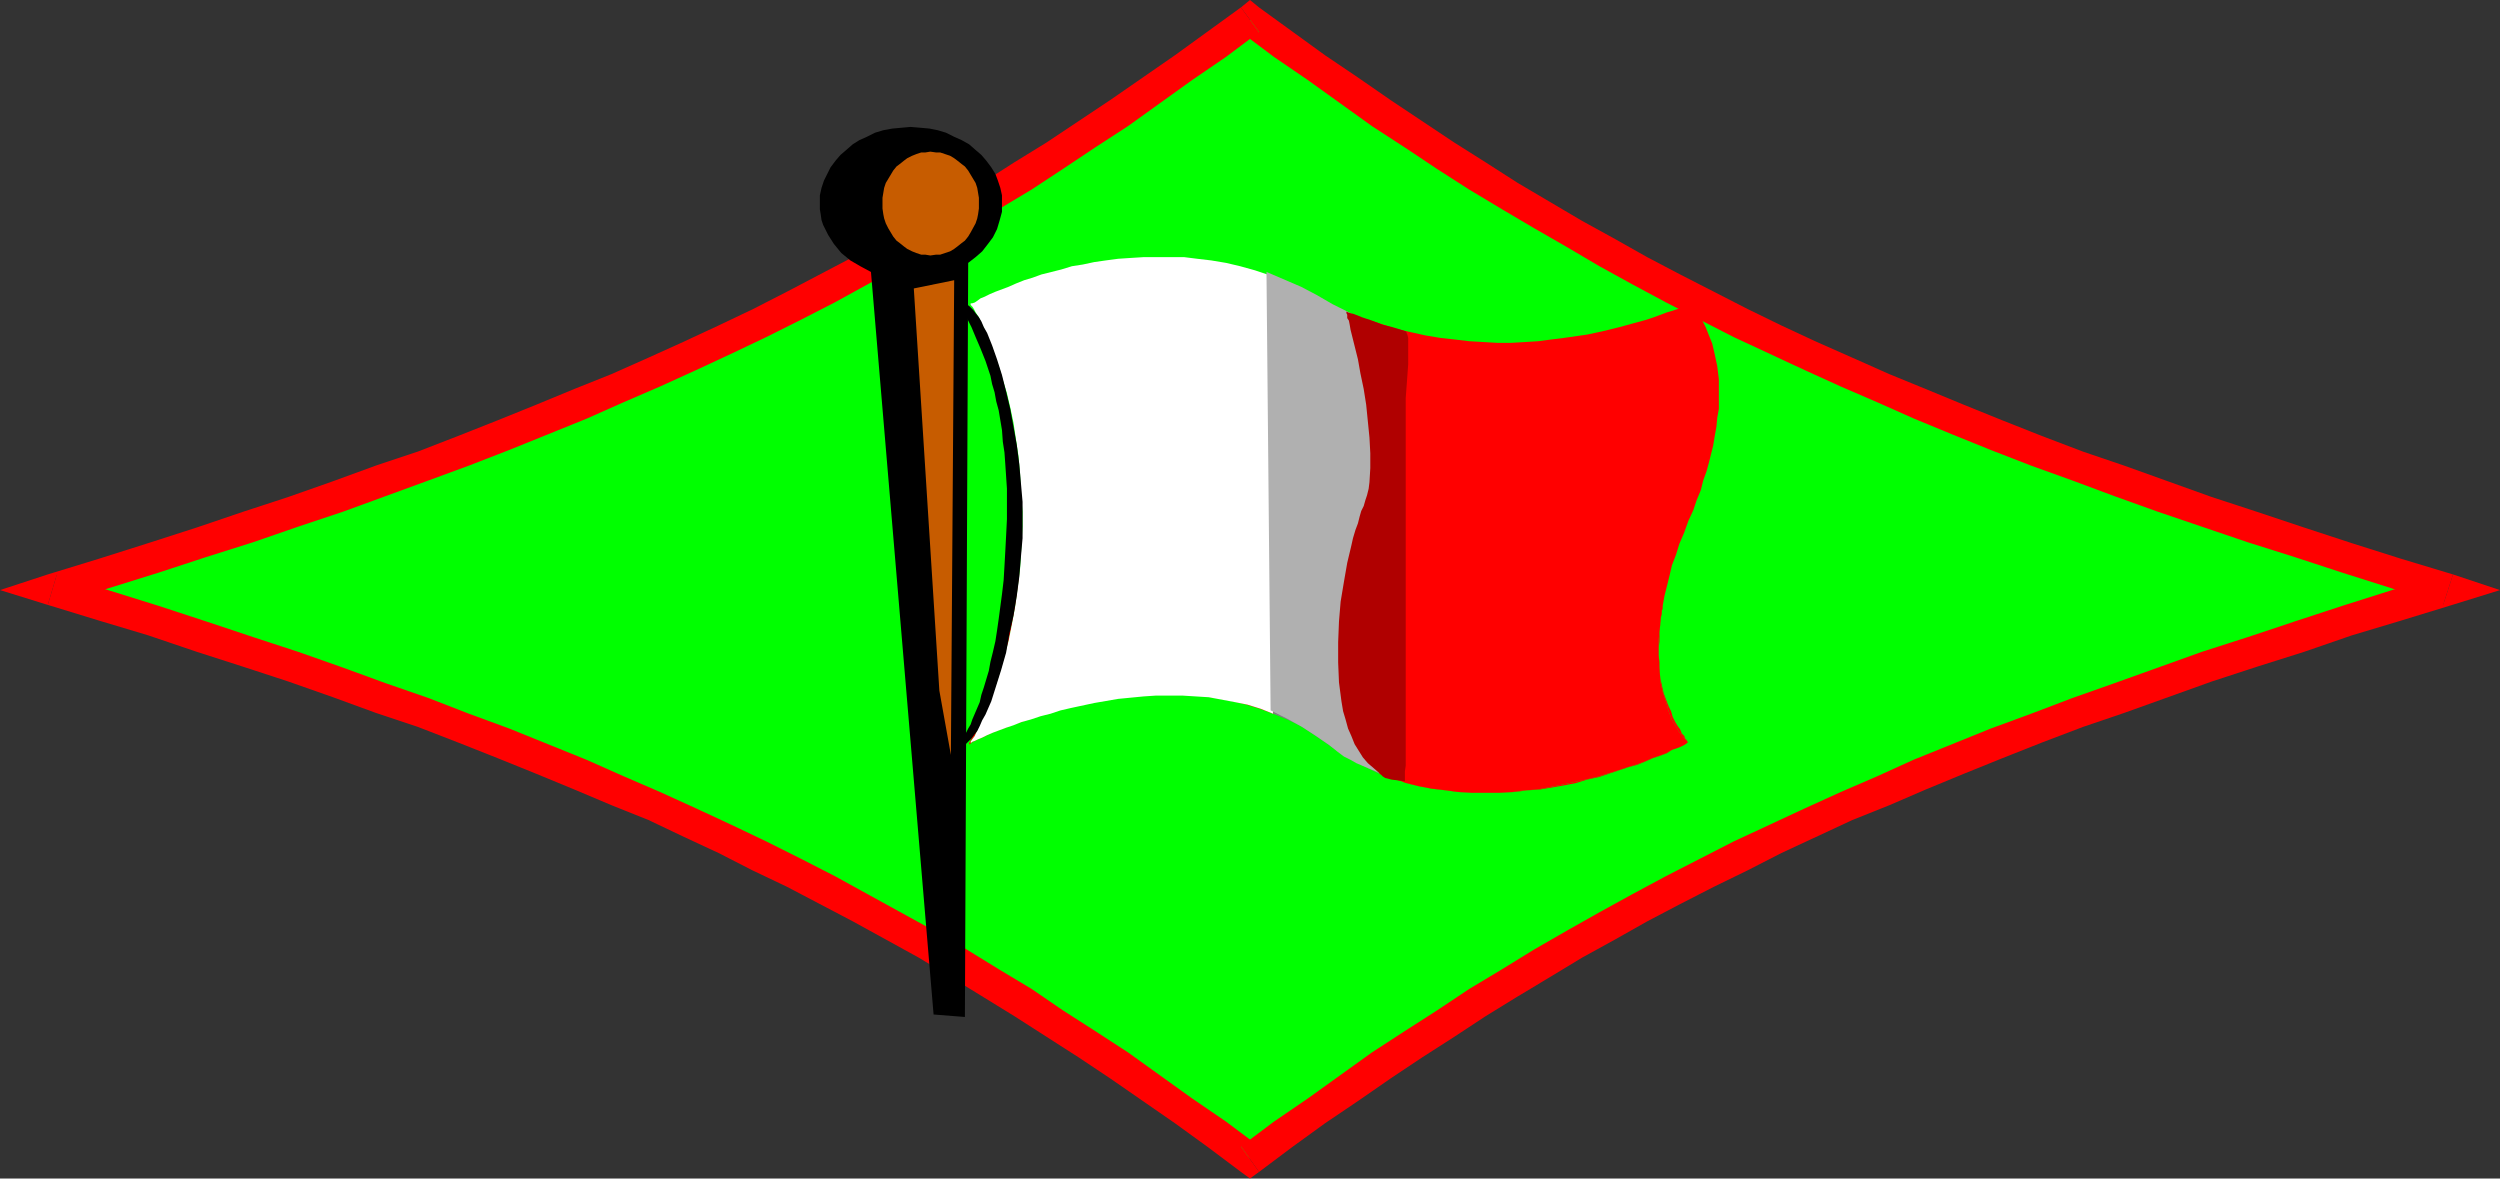 <?xml version="1.0" encoding="UTF-8" standalone="no"?>
<svg
   version="1.0"
   width="129.724mm"
   height="61.153mm"
   id="svg24"
   sodipodi:docname="Malta 3.wmf"
   xmlns:inkscape="http://www.inkscape.org/namespaces/inkscape"
   xmlns:sodipodi="http://sodipodi.sourceforge.net/DTD/sodipodi-0.dtd"
   xmlns="http://www.w3.org/2000/svg"
   xmlns:svg="http://www.w3.org/2000/svg">
  <rect width="100%" height="100%" fill="#333333" stroke="none"/>
  <sodipodi:namedview
     id="namedview24"
     pagecolor="#ffffff"
     bordercolor="#000000"
     borderopacity="0.25"
     inkscape:showpageshadow="2"
     inkscape:pageopacity="0.0"
     inkscape:pagecheckerboard="0"
     inkscape:deskcolor="#d1d1d1"
     inkscape:document-units="mm" />
  <defs
     id="defs1">
    <pattern
       id="WMFhbasepattern"
       patternUnits="userSpaceOnUse"
       width="6"
       height="6"
       x="0"
       y="0" />
  </defs>
  <path
     style="fill:#00ff00;fill-opacity:1;fill-rule:evenodd;stroke:none"
     d="m 245.147,3.879 -6.464,4.849 -6.464,4.526 -6.464,4.526 -6.302,4.364 -6.302,4.202 -6.302,4.202 -6.302,3.879 -6.302,4.041 -6.302,3.717 -6.302,3.717 -6.464,3.717 -6.464,3.556 -6.464,3.394 -6.626,3.394 -6.626,3.394 -6.787,3.233 -6.949,3.233 -6.949,3.233 -7.11,3.071 -7.272,3.071 -7.595,3.071 -7.595,3.071 -7.757,3.071 -8.08,2.909 -8.242,3.071 -8.403,3.071 -8.726,2.909 -8.888,3.071 -9.211,3.071 -9.373,2.909 -9.696,3.071 -10.019,3.233 10.019,2.909 9.696,3.071 9.373,3.071 9.211,3.071 8.888,3.071 8.726,2.909 8.403,2.909 8.242,3.071 8.08,3.071 7.757,2.909 7.595,3.071 7.595,3.071 7.272,3.071 7.11,3.071 6.949,3.233 6.949,3.233 6.787,3.233 6.626,3.394 6.626,3.394 6.464,3.556 6.464,3.556 6.464,3.556 6.302,3.717 6.302,3.879 6.302,3.879 6.302,4.041 6.302,4.041 6.302,4.202 6.302,4.364 6.464,4.526 6.464,4.687 6.464,4.687 6.464,-4.687 6.464,-4.687 6.464,-4.526 6.302,-4.364 6.302,-4.202 6.302,-4.041 6.302,-4.041 12.605,-7.758 6.464,-3.717 6.302,-3.556 6.464,-3.556 6.626,-3.556 6.464,-3.394 6.787,-3.394 6.787,-3.233 6.787,-3.233 7.11,-3.233 7.11,-3.071 7.272,-3.071 7.434,-3.071 7.757,-3.071 7.757,-2.909 7.918,-3.071 8.242,-3.071 8.565,-2.909 8.565,-2.909 8.888,-3.071 9.211,-3.071 9.534,-3.071 9.696,-3.071 10.019,-2.909 -10.019,-3.233 -9.696,-3.071 -9.534,-2.909 -9.211,-3.071 -8.888,-3.071 -8.565,-2.909 -8.565,-3.071 -8.242,-3.071 -7.918,-2.909 -7.757,-3.071 -7.757,-3.071 -7.434,-3.071 -7.272,-3.071 -7.11,-3.071 -7.11,-3.233 -6.787,-3.233 -6.787,-3.233 -6.787,-3.394 -13.09,-6.788 -6.464,-3.556 -6.302,-3.717 -6.464,-3.717 -6.302,-3.717 -6.302,-4.041 -6.302,-3.879 -6.302,-4.202 -6.302,-4.202 -6.302,-4.364 -6.464,-4.526 -6.464,-4.526 z"
     id="path1" />
  <path
     style="fill:#ff0000;fill-opacity:1;fill-rule:evenodd;stroke:none"
     d="m 11.15,112.655 v 5.98 l 10.019,-3.233 9.858,-3.071 9.373,-3.071 9.211,-2.909 8.888,-3.071 8.726,-2.909 8.403,-3.071 8.403,-3.071 7.918,-2.909 7.918,-3.071 7.595,-3.071 7.595,-3.071 7.272,-3.233 7.11,-3.071 7.11,-3.233 6.949,-3.233 6.787,-3.233 6.787,-3.394 6.626,-3.394 6.464,-3.556 6.464,-3.556 6.464,-3.717 6.464,-3.717 6.302,-3.717 6.464,-3.879 6.141,-4.041 6.302,-4.202 6.464,-4.202 6.302,-4.526 6.302,-4.526 6.626,-4.526 6.464,-4.849 -3.555,-4.849 -6.464,4.687 -6.464,4.687 -6.302,4.364 -6.302,4.364 -6.302,4.202 -6.302,4.202 -6.302,3.879 -6.302,4.041 -6.302,3.717 -6.141,3.717 -6.464,3.556 -6.464,3.556 -6.464,3.394 -6.464,3.394 -6.626,3.394 -6.787,3.233 -6.949,3.233 -6.787,3.071 -7.272,3.233 -7.272,2.909 -7.434,3.071 -7.595,3.071 -7.757,3.071 -7.918,3.071 -8.242,2.748 -8.403,3.071 -8.726,3.071 -8.888,2.909 -9.05,3.071 -9.534,3.071 -9.696,3.071 -10.019,3.071 v 5.98 -5.98 L 0,115.726 9.373,118.635 Z"
     id="path2" />
  <path
     style="fill:#ff0000;fill-opacity:1;fill-rule:evenodd;stroke:none"
     d="m 243.369,224.825 h 3.555 l -6.464,-4.849 -6.626,-4.526 -6.302,-4.526 -6.302,-4.526 -6.464,-4.202 -6.302,-4.041 -6.141,-4.202 -6.464,-3.879 -6.302,-3.879 -6.464,-3.717 -6.464,-3.556 -6.464,-3.556 -6.464,-3.556 -6.626,-3.394 -6.787,-3.394 -6.787,-3.233 -6.949,-3.233 -7.11,-3.233 -7.11,-3.071 -7.272,-3.233 -7.595,-3.071 -7.595,-3.071 -7.918,-2.909 -7.918,-3.071 -8.403,-2.909 -8.403,-3.071 -8.726,-3.071 -8.888,-2.909 -9.211,-3.071 -9.373,-3.071 -9.858,-3.071 -10.019,-3.071 -1.778,5.98 10.019,3.071 9.696,2.909 9.534,3.233 9.05,2.909 8.888,2.909 8.726,3.071 8.403,3.071 8.242,2.748 7.918,3.071 7.757,3.071 7.595,3.071 7.434,3.071 7.272,3.071 7.272,2.909 6.787,3.233 6.949,3.233 6.626,3.394 6.787,3.233 6.464,3.394 6.464,3.394 6.464,3.556 6.464,3.556 6.141,3.717 6.302,3.879 6.302,3.879 6.302,4.041 6.302,4.041 6.302,4.202 6.302,4.364 6.302,4.364 6.464,4.687 6.464,4.849 h 3.555 -3.555 l 1.778,1.293 1.778,-1.293 z"
     id="path3" />
  <path
     style="fill:#ff0000;fill-opacity:1;fill-rule:evenodd;stroke:none"
     d="m 479.143,118.635 0.162,-5.98 -10.181,3.071 -9.696,3.071 -9.373,3.071 -9.211,3.071 -9.05,2.909 -8.565,3.071 -8.565,3.071 -8.242,2.909 -8.08,3.071 -7.918,2.909 -7.595,3.071 -7.595,3.071 -7.11,3.233 -7.11,3.071 -7.11,3.233 -6.949,3.233 -6.949,3.233 -6.626,3.394 -6.626,3.394 -6.626,3.556 -6.464,3.556 -6.302,3.556 -6.464,3.717 -6.302,3.879 -6.464,3.879 -6.302,4.202 -6.302,4.041 -6.464,4.202 -6.302,4.526 -6.302,4.526 -6.626,4.526 -6.464,4.849 3.555,5.01 6.464,-4.849 6.464,-4.687 6.464,-4.364 6.302,-4.364 6.302,-4.202 6.302,-4.041 6.141,-4.041 6.302,-3.879 6.464,-3.879 6.141,-3.717 6.464,-3.556 6.302,-3.556 6.464,-3.394 6.626,-3.394 6.626,-3.233 6.626,-3.394 6.949,-3.233 6.949,-3.233 7.272,-2.909 7.11,-3.071 7.434,-3.071 7.595,-3.071 7.757,-3.071 8.08,-3.071 8.08,-2.748 8.565,-3.071 8.565,-3.071 8.888,-2.909 9.211,-2.909 9.373,-3.233 9.696,-2.909 10.019,-3.071 0.162,-5.98 -0.162,5.98 9.373,-2.909 -9.211,-3.071 z"
     id="path4" />
  <path
     style="fill:#ff0000;fill-opacity:1;fill-rule:evenodd;stroke:none"
     d="m 246.925,6.304 h -3.555 l 6.464,4.849 6.626,4.526 6.302,4.526 6.302,4.526 6.464,4.202 6.302,4.202 6.302,4.041 6.464,3.879 6.302,3.717 6.464,3.717 6.302,3.717 6.464,3.556 6.626,3.556 6.626,3.394 6.626,3.394 6.949,3.233 6.949,3.233 7.11,3.233 7.11,3.071 7.272,3.233 7.434,3.071 7.595,3.071 7.918,3.071 8.08,2.909 8.242,3.071 8.565,3.071 8.565,2.909 9.05,3.071 9.211,2.909 9.373,3.071 9.696,3.071 10.019,3.233 1.939,-5.98 -10.181,-3.071 -9.696,-3.071 -9.373,-3.071 -9.211,-3.071 -8.888,-2.909 -8.565,-3.071 -8.565,-3.071 -8.08,-2.748 -8.08,-3.071 -7.757,-3.071 -7.595,-3.071 -7.434,-3.071 -7.11,-2.909 -7.272,-3.233 -6.949,-3.071 -6.949,-3.233 -6.626,-3.233 -6.626,-3.394 -6.626,-3.394 -6.464,-3.394 -6.302,-3.556 -6.464,-3.556 -6.302,-3.717 -6.302,-3.717 -6.302,-4.041 -6.141,-3.879 -6.302,-4.202 -6.302,-4.202 -6.302,-4.364 -6.464,-4.364 -6.464,-4.687 -6.464,-4.687 h -3.555 3.555 L 245.147,0 243.369,1.455 Z"
     id="path5" />
  <path
     style="fill:#000000;fill-opacity:1;fill-rule:evenodd;stroke:none"
     d="m 196.505,39.922 v -1.616 l -0.323,-1.455 -0.485,-1.455 -0.485,-1.293 -0.808,-1.293 -0.97,-1.293 -0.97,-1.131 -1.131,-0.97 -1.293,-1.131 -1.454,-0.808 -1.454,-0.647 -1.616,-0.808 -1.616,-0.485 -1.616,-0.323 -1.778,-0.162 -1.939,-0.162 -1.778,0.162 -1.778,0.162 -1.778,0.323 -1.616,0.485 -1.616,0.808 -1.454,0.647 -1.293,0.808 -1.293,1.131 -1.131,0.97 -0.97,1.131 -0.97,1.293 -0.646,1.293 -0.646,1.293 -0.485,1.455 -0.323,1.455 v 1.616 1.131 l 0.162,0.97 0.162,1.131 0.323,0.97 0.485,0.97 0.485,0.97 1.131,1.778 1.454,1.778 1.778,1.455 1.939,1.131 2.101,1.131 12.282,145.627 6.141,0.485 0.646,-147.89 1.454,-1.131 1.293,-1.131 1.131,-1.455 0.97,-1.293 0.808,-1.616 0.485,-1.616 0.485,-1.778 z"
     id="path6" />
  <path
     style="fill:#c75c00;fill-opacity:1;fill-rule:evenodd;stroke:none"
     d="m 186.486,148.052 0.646,-93.098 -7.918,1.616 5.01,78.875 z"
     id="path7" />
  <path
     style="fill:#c75c00;fill-opacity:1;fill-rule:evenodd;stroke:none"
     d="m 182.446,50.105 1.131,-0.162 h 0.808 l 0.97,-0.323 0.97,-0.323 0.808,-0.485 0.646,-0.485 0.808,-0.647 0.646,-0.485 0.646,-0.808 0.485,-0.808 0.97,-1.778 0.323,-0.97 0.162,-0.808 0.162,-1.131 v -0.97 -1.131 l -0.162,-0.97 -0.162,-0.97 -0.323,-0.97 -0.485,-0.808 -0.485,-0.808 -0.485,-0.808 -0.646,-0.808 -0.646,-0.485 -0.808,-0.647 -0.646,-0.485 -0.808,-0.485 -0.97,-0.323 -0.97,-0.323 h -0.808 l -1.131,-0.162 -0.97,0.162 h -0.808 l -0.97,0.323 -0.808,0.323 -0.97,0.485 -0.646,0.485 -0.808,0.647 -0.646,0.485 -0.646,0.808 -0.485,0.808 -0.485,0.808 -0.485,0.808 -0.323,0.97 -0.162,0.97 -0.162,0.97 v 1.131 0.97 l 0.162,1.131 0.162,0.808 0.323,0.97 0.485,0.97 0.485,0.808 0.485,0.808 0.646,0.808 0.646,0.485 0.808,0.647 0.646,0.485 0.97,0.485 0.808,0.323 0.97,0.323 h 0.808 z"
     id="path8" />
  <path
     style="fill:#00ff00;fill-opacity:1;fill-rule:evenodd;stroke:none"
     d="m 331.118,102.149 -0.808,2.263 -0.97,2.263 -0.646,2.101 -0.808,2.101 -0.485,2.101 -0.485,1.94 -0.485,1.94 -0.323,1.778 v 0 0 l 0.162,-0.323 0.162,-0.323 v -0.485 l 0.162,-0.808 0.162,-0.808 0.323,-0.808 0.323,-0.97 0.323,-1.131 0.323,-1.293 0.485,-1.293 0.323,-1.293 1.131,-3.071 1.131,-3.071 0.97,-2.586 0.97,-2.586 0.808,-2.748 0.808,-2.424 0.323,-1.131 0.323,-0.97 0.162,-0.97 0.323,-0.808 v -0.647 l 0.162,-0.323 0.162,-0.323 v -0.162 l -0.162,0.162 -0.808,3.233 -0.485,1.778 -0.646,1.778 -0.485,1.94 -0.808,1.94 -0.646,1.94 z"
     id="path9" />
  <path
     style="fill:#ff0000;fill-opacity:1;fill-rule:evenodd;stroke:none"
     d="M 326.108,118.635 Z"
     id="path10" />
  <path
     style="fill:#ff0000;fill-opacity:1;fill-rule:evenodd;stroke:none"
     d="m 331.118,145.627 v 0 l -0.162,-0.162 -0.162,-0.323 -0.323,-0.323 -0.162,-0.485 -0.485,-0.485 -0.323,-0.808 -0.485,-0.647 -0.485,-0.808 -0.485,-0.97 -0.323,-1.131 -0.485,-0.97 -0.485,-1.293 -0.485,-1.293 -0.323,-1.455 -0.323,-1.455 -0.162,-1.616 v -1.455 l -0.162,-1.455 v -1.455 l 0.162,-1.293 v -1.131 -1.131 l 0.162,-0.97 v -0.808 l 0.162,-0.808 0.162,-0.647 v -0.485 l 0.162,-0.485 v -0.323 -0.323 0 0 l -0.323,1.778 -0.162,1.778 -0.162,1.616 -0.162,1.616 v 3.071 l 0.162,2.586 0.162,2.586 0.485,2.101 0.646,1.94 0.485,1.778 0.646,1.616 0.646,1.131 0.646,1.131 0.646,0.808 0.485,0.647 0.485,0.485 0.162,0.323 z"
     id="path11" />
  <path
     style="fill:#ff0000;fill-opacity:1;fill-rule:evenodd;stroke:none"
     d="m 270.518,151.608 v 0.162 l 2.747,0.97 2.586,0.808 2.586,0.647 2.747,0.485 2.586,0.323 2.747,0.323 2.586,0.162 h 2.586 2.747 l 2.586,-0.162 2.424,-0.323 2.586,-0.162 4.686,-0.808 2.424,-0.485 2.101,-0.647 2.262,-0.485 1.939,-0.647 1.939,-0.647 1.939,-0.647 1.778,-0.485 1.616,-0.647 1.454,-0.647 1.454,-0.485 1.293,-0.485 0.97,-0.647 0.97,-0.323 0.808,-0.323 0.646,-0.323 0.485,-0.323 0.162,-0.162 h 0.162 -0.162 l -0.162,0.162 -0.485,0.323 -0.646,0.323 -0.808,0.323 -0.97,0.323 -1.131,0.647 -1.293,0.485 -1.454,0.485 -1.454,0.647 -1.778,0.647 -1.616,0.485 -1.939,0.647 -2.101,0.647 -2.101,0.647 -2.101,0.485 -4.525,0.97 -4.848,0.97 -2.586,0.162 -2.424,0.323 -2.586,0.162 h -2.586 -2.586 l -2.747,-0.162 -2.424,-0.323 -2.747,-0.323 -2.586,-0.485 -2.586,-0.647 -2.586,-0.97 z"
     id="path12" />
  <path
     style="fill:#808080;fill-opacity:1;fill-rule:evenodd;stroke:none"
     d="m 260.661,145.627 -2.586,-1.94 -2.747,-1.616 -2.747,-1.455 -2.909,-1.293 v 0.647 l 2.747,1.131 2.747,1.293 2.424,1.616 2.586,1.778 2.586,1.778 2.586,1.616 2.586,1.293 2.586,1.293 v -0.162 l -2.424,-1.131 -2.586,-1.455 -2.424,-1.616 z"
     id="path13" />
  <path
     style="fill:#ff0000;fill-opacity:1;fill-rule:evenodd;stroke:none"
     d="m 190.365,145.627 v 0 -0.162 l 0.323,-0.485 0.485,-0.647 0.485,-1.131 0.485,-1.293 0.808,-1.616 0.808,-1.778 0.646,-2.101 0.97,-2.263 0.808,-2.586 0.808,-2.909 0.808,-2.909 0.646,-3.233 0.646,-3.556 0.485,-3.556 0.485,-3.879 v 0.162 0.323 l -0.162,0.485 -0.162,0.647 -0.162,0.97 -0.162,0.97 -0.162,1.293 -0.162,1.131 -0.646,2.748 -0.485,2.748 -0.646,2.748 -0.485,2.586 -0.323,1.293 -0.485,1.293 -0.97,2.748 -1.131,3.071 -1.131,2.748 -0.485,1.293 -0.485,1.293 -0.485,0.97 -0.485,1.131 -0.323,0.647 -0.323,0.647 -0.162,0.323 v 0.162 h 0.162 l 0.162,-0.162 0.485,-0.323 0.646,-0.323 0.646,-0.323 0.97,-0.485 1.131,-0.485 1.293,-0.485 1.293,-0.485 1.454,-0.647 1.616,-0.485 1.778,-0.647 1.778,-0.647 1.939,-0.647 2.101,-0.485 2.101,-0.647 4.363,-0.97 4.848,-0.808 2.424,-0.323 2.424,-0.162 2.586,-0.162 2.586,-0.162 2.586,0.162 h 2.586 l 2.586,0.323 2.747,0.485 2.586,0.485 2.586,0.647 2.586,0.808 2.586,0.97 v -0.647 l -2.424,-0.97 -2.586,-0.808 -2.424,-0.485 -2.586,-0.647 -2.586,-0.162 -2.586,-0.323 -2.586,-0.162 h -2.586 l -2.586,0.162 -2.424,0.162 -5.01,0.647 -4.686,0.808 -4.525,0.97 -2.101,0.485 -1.939,0.647 -1.939,0.647 -1.939,0.485 -1.778,0.647 -1.616,0.647 -1.454,0.485 -1.293,0.647 -1.293,0.485 -1.131,0.485 -0.97,0.485 -0.808,0.323 -0.646,0.162 -0.485,0.323 -0.162,0.162 z"
     id="path14" />
  <path
     style="fill:#00ff00;fill-opacity:1;fill-rule:evenodd;stroke:none"
     d="m 200.545,100.371 -0.323,-3.879 -0.162,-3.556 -0.323,-3.556 -0.485,-3.233 v 0.162 0 0.162 0.323 l 0.162,0.485 v 0.485 l 0.162,0.647 v 0.647 l 0.162,0.97 V 90.835 l 0.162,0.97 0.162,2.424 v 2.586 l 0.162,2.909 v 4.849 l -0.162,2.101 v 3.071 0.485 1.293 l 0.162,-2.748 0.162,-2.748 0.162,-2.748 z"
     id="path15" />
  <path
     style="fill:#808080;fill-opacity:1;fill-rule:evenodd;stroke:none"
     d="m 259.691,114.918 -2.586,-1.778 -2.586,-1.455 -2.586,-1.455 -2.424,-1.293 v 0.323 l 2.747,1.455 2.747,1.455 2.909,1.778 2.747,2.101 2.586,1.616 2.586,1.616 2.424,1.293 2.262,1.293 v -0.808 l -2.586,-1.293 -2.747,-1.455 -2.747,-1.616 z"
     id="path16" />
  <path
     style="fill:#ff0000;fill-opacity:1;fill-rule:evenodd;stroke:none"
     d="m 249.51,109.261 v -0.323 l -2.586,-1.131 -2.586,-0.97 -2.586,-0.97 -2.424,-0.647 -2.424,-0.647 -2.424,-0.485 -2.424,-0.323 -2.101,-0.162 -2.262,-0.162 h -2.101 l -4.04,0.323 -1.939,0.162 -1.778,0.323 -1.778,0.323 -1.778,0.485 -1.616,0.323 -2.909,0.97 -1.293,0.647 -1.293,0.485 -1.131,0.485 -0.97,0.485 -0.97,0.485 -0.97,0.485 -0.808,0.485 -0.485,0.485 -0.646,0.323 -0.485,0.323 -0.323,0.162 -0.162,0.162 -0.162,0.162 0.162,-0.162 0.162,-0.162 0.485,-0.162 0.323,-0.323 0.646,-0.323 0.646,-0.323 0.808,-0.485 0.97,-0.323 0.97,-0.485 1.131,-0.485 1.131,-0.485 1.293,-0.485 1.454,-0.485 1.454,-0.485 1.454,-0.485 1.616,-0.323 1.778,-0.485 1.778,-0.323 1.778,-0.162 1.939,-0.323 2.101,-0.162 h 2.101 1.939 l 2.262,0.162 2.262,0.162 2.262,0.323 2.262,0.485 2.424,0.485 2.424,0.647 2.424,0.808 2.424,0.97 z"
     id="path17" />
  <path
     style="fill:#ffffff;fill-opacity:1;fill-rule:evenodd;stroke:none"
     d="m 249.51,109.261 v -0.162 -0.162 l -0.323,-26.345 -0.162,-28.608 -2.909,-0.97 -2.909,-0.808 -2.747,-0.647 -2.909,-0.485 -2.747,-0.323 -2.586,-0.323 h -2.747 -2.586 -2.586 l -2.586,0.162 -2.424,0.162 -2.424,0.323 -2.262,0.323 -2.262,0.485 -2.101,0.323 -2.101,0.647 -1.939,0.485 -1.939,0.485 -1.778,0.647 -1.616,0.485 -1.616,0.647 -1.454,0.647 -1.293,0.485 -1.293,0.485 -1.131,0.485 -0.97,0.485 -0.808,0.323 -0.646,0.485 -0.485,0.323 -0.485,0.162 h -0.323 v 0.162 0.162 l 0.323,0.323 0.323,0.485 0.323,0.647 0.646,0.97 0.485,1.131 0.646,1.293 0.646,1.616 0.808,1.778 0.646,1.94 0.808,2.263 0.646,2.263 0.808,2.586 0.646,2.748 0.646,3.071 0.485,3.233 0.485,3.233 0.323,3.556 0.162,3.556 0.323,3.879 v 2.909 l -0.162,2.748 -0.162,2.748 -0.162,2.748 -0.485,3.879 -0.485,3.556 -0.646,3.556 -0.646,3.233 -0.808,2.909 -0.808,2.909 -0.808,2.586 -0.97,2.263 -0.646,2.101 -0.808,1.778 -0.808,1.616 -0.485,1.293 -0.485,1.131 -0.485,0.647 -0.323,0.485 v 0.162 0 h 0.162 l 0.162,-0.162 0.485,-0.162 0.646,-0.323 0.808,-0.323 0.97,-0.485 1.131,-0.485 1.293,-0.485 1.293,-0.485 1.454,-0.485 1.616,-0.647 1.778,-0.485 1.939,-0.647 1.939,-0.485 1.939,-0.647 2.101,-0.485 4.525,-0.97 4.686,-0.808 5.01,-0.485 2.424,-0.162 h 2.586 2.586 l 2.586,0.162 2.586,0.162 2.586,0.485 2.586,0.485 2.424,0.485 2.586,0.808 2.424,0.97 z"
     id="path18" />
  <path
     style="fill:#b00000;fill-opacity:1;fill-rule:evenodd;stroke:none"
     d="m 271.649,67.237 1.131,-2.101 -0.162,-0.162 -0.323,-0.162 -1.131,-0.485 -0.646,-0.162 v 0.162 h 0.162 l 0.162,0.647 0.323,0.97 z"
     id="path19" />
  <path
     style="fill:#b0b0b0;fill-opacity:1;fill-rule:evenodd;stroke:none"
     d="m 272.296,98.432 1.131,-2.101 0.808,-2.263 0.646,-2.101 0.323,-2.263 0.162,-2.263 v -2.263 -2.101 l -0.323,-2.101 -0.323,-2.101 -0.323,-1.94 -0.485,-1.94 -0.485,-1.778 -0.485,-1.616 -0.485,-1.616 -0.323,-0.808 -0.162,-0.647 -0.323,-1.293 -4.202,32.002 h 0.162 v 0.485 0.485 1.293 l 0.162,0.97 0.323,0.485 0.162,0.323 h 0.485 l 0.485,-0.323 0.162,-0.162 0.323,-0.323 0.323,-0.323 0.485,-0.647 0.323,-0.485 0.485,-0.808 0.485,-0.808 z"
     id="path20" />
  <path
     style="fill:#b0b0b0;fill-opacity:1;fill-rule:evenodd;stroke:none"
     d="m 271.164,101.179 0.485,-33.942 -0.323,-0.647 -0.162,-0.647 -0.162,-0.485 -0.162,-0.485 v -0.323 l -0.162,-0.323 h -0.162 v -0.162 0 l -0.323,-0.162 -0.323,-0.162 -1.131,-0.485 -1.454,-0.647 -3.07,-1.616 -1.616,-0.808 -1.293,-0.647 -3.07,-1.778 -3.07,-1.616 -3.394,-1.455 -3.394,-1.455 0.808,85.986 3.232,1.616 2.909,1.616 2.747,1.778 2.586,1.778 0.808,0.647 0.808,0.647 1.293,0.97 1.293,0.647 1.131,0.647 2.262,0.97 1.131,0.485 1.131,0.485 v 0 l -0.162,-0.162 -0.162,-0.162 -0.323,-0.323 -0.323,-0.323 -0.323,-0.485 -0.485,-0.647 -0.485,-0.647 -0.323,-0.647 -0.485,-0.808 -0.646,-0.97 -0.485,-1.131 -0.323,-1.131 -0.485,-1.131 -0.485,-1.455 -0.323,-1.293 -0.485,-1.616 -0.162,-1.616 -0.323,-1.778 v -1.94 l -0.162,-1.94 0.162,-2.263 v -2.263 l 0.323,-2.263 0.323,-2.586 0.646,-2.586 0.485,-2.748 0.808,-2.748 0.97,-3.071 1.131,-3.071 1.293,-3.233 z"
     id="path21" />
  <path
     style="fill:#ff0000;fill-opacity:1;fill-rule:evenodd;stroke:none"
     d="m 331.118,59.641 h -0.162 l -0.162,0.162 -0.485,0.162 -0.646,0.323 -0.646,0.323 -0.97,0.323 -1.131,0.323 -1.293,0.485 -1.293,0.485 -1.454,0.485 -1.778,0.485 -1.778,0.485 -1.778,0.485 -1.939,0.485 -2.101,0.485 -2.262,0.485 -4.525,0.647 -2.586,0.323 -2.424,0.323 -2.586,0.162 -2.747,0.162 h -2.747 l -2.747,-0.162 -2.747,-0.162 -2.747,-0.323 -2.909,-0.323 -2.909,-0.485 -2.909,-0.647 -2.909,-0.647 -2.909,-0.97 -3.07,-0.97 1.454,7.435 0.485,1.293 0.323,1.455 0.646,1.616 0.485,1.616 1.131,3.394 1.131,3.879 0.323,1.94 0.323,1.94 0.162,1.94 v 1.94 l -0.162,1.94 -0.323,1.94 -0.646,1.778 -0.808,1.778 -0.646,1.455 -0.485,1.293 -0.162,15.516 v 0.323 0.485 2.424 l -0.162,0.97 v 1.293 2.586 2.909 3.233 3.233 l -0.162,3.233 v 3.233 2.909 3.879 l -0.162,0.97 v 3.233 l 2.586,0.97 2.586,0.97 2.586,0.647 2.586,0.485 2.747,0.323 2.424,0.323 2.747,0.162 h 2.586 2.586 l 2.586,-0.162 2.424,-0.323 2.586,-0.162 4.848,-0.97 4.525,-0.97 2.101,-0.485 2.101,-0.647 2.101,-0.647 1.939,-0.647 1.616,-0.485 1.778,-0.647 1.454,-0.647 1.454,-0.485 1.293,-0.485 1.131,-0.647 0.97,-0.323 0.808,-0.323 0.646,-0.323 0.485,-0.323 0.162,-0.162 h 0.162 -0.162 l -0.162,-0.323 -0.485,-0.485 -0.485,-0.647 -0.646,-0.808 -0.646,-1.131 -0.646,-1.131 -0.646,-1.616 -0.485,-1.778 -0.646,-1.94 -0.485,-2.101 -0.162,-2.586 -0.162,-2.586 v -3.071 l 0.162,-1.616 0.162,-1.616 0.162,-1.778 0.323,-1.778 0.323,-1.778 0.485,-1.94 0.485,-1.94 0.485,-2.101 0.808,-2.101 0.646,-2.101 0.97,-2.263 0.808,-2.263 0.97,-2.101 0.646,-1.94 0.808,-1.94 0.485,-1.94 0.646,-1.778 0.485,-1.778 0.808,-3.233 0.323,-1.94 0.323,-1.778 0.162,-1.778 0.323,-1.778 V 78.551 77.097 75.642 74.349 l -0.323,-2.586 -0.485,-2.263 -0.485,-2.101 -0.646,-1.616 -0.646,-1.616 -0.646,-1.293 -0.646,-0.97 -0.646,-0.808 -0.646,-0.647 -0.485,-0.485 -0.162,-0.323 z"
     id="path22" />
  <path
     style="fill:#b00000;fill-opacity:1;fill-rule:evenodd;stroke:none"
     d="m 264.054,61.096 v 0 0.323 l 0.162,0.323 v 0.647 l 0.323,0.485 0.162,0.808 0.162,0.97 0.485,1.94 0.323,1.293 0.646,2.586 0.485,2.748 0.646,3.071 0.485,3.071 0.323,3.233 0.323,3.233 0.162,3.071 v 2.909 l -0.162,2.748 -0.162,1.293 -0.323,1.293 -0.323,0.97 -0.323,1.131 -0.485,0.97 -0.323,1.131 -0.323,1.293 -0.485,1.293 -0.485,1.616 -0.323,1.455 -0.808,3.394 -0.646,3.717 -0.646,3.879 -0.323,3.879 -0.162,4.041 v 4.041 l 0.162,3.879 0.485,3.717 0.323,1.94 0.485,1.616 0.485,1.778 0.646,1.455 0.646,1.616 0.808,1.293 0.808,1.293 0.97,1.131 1.131,0.97 1.131,0.97 0.646,0.647 0.485,0.323 0.646,0.162 0.646,0.162 1.293,0.162 1.293,0.162 v -1.94 l 0.162,-1.131 v -22.305 -5.334 -33.942 -5.334 -5.172 l 0.323,-4.364 0.162,-2.263 v -1.94 -2.586 -0.647 l -0.162,-0.647 -0.162,-0.323 v -0.162 l -0.162,-0.162 -0.485,-0.162 -0.485,-0.162 -1.616,-0.485 -1.939,-0.485 -2.101,-0.808 -1.939,-0.647 -0.808,-0.323 -0.808,-0.323 -0.646,-0.162 -0.485,-0.162 z"
     id="path23" />
  <path
     style="fill:#000000;fill-opacity:1;fill-rule:evenodd;stroke:none"
     d="m 187.941,58.994 0.646,0.162 0.485,0.162 0.485,0.323 0.646,0.485 0.646,0.647 0.485,0.647 0.646,0.808 0.485,0.808 0.485,1.131 0.646,1.131 0.97,2.424 0.97,2.748 0.97,3.071 0.808,3.233 0.808,3.394 0.646,3.556 0.646,3.556 0.485,3.717 0.323,3.717 0.323,3.717 v 3.556 3.556 l -0.323,3.717 -0.323,3.879 -0.485,3.717 -0.646,3.879 -0.808,3.556 -0.646,3.717 -0.97,3.394 -0.97,3.071 -0.97,3.071 -1.131,2.586 -0.646,1.131 -0.485,1.131 -0.485,0.97 -0.646,0.808 -0.485,0.647 -0.646,0.647 -0.485,0.485 -0.646,0.485 -0.646,0.162 h -0.485 v 0 h 0.162 v -0.162 l 0.323,-0.323 0.162,-0.323 0.323,-0.485 0.485,-0.97 0.485,-0.808 0.323,-0.647 0.485,-0.808 0.323,-0.97 0.485,-1.131 0.485,-1.131 0.485,-1.131 0.323,-1.455 0.485,-1.455 0.485,-1.616 0.485,-1.616 0.323,-1.778 0.485,-1.94 0.485,-2.101 0.323,-2.101 0.323,-2.263 0.323,-2.424 0.323,-2.424 0.323,-2.748 0.162,-2.748 0.162,-2.909 0.162,-3.071 0.162,-3.233 v -3.394 -2.586 l -0.162,-2.424 -0.162,-2.424 -0.162,-2.263 -0.323,-2.101 -0.162,-2.263 -0.646,-3.879 -0.485,-1.778 -0.323,-1.778 -0.485,-1.616 -0.323,-1.616 -0.97,-2.909 -0.97,-2.424 -0.97,-2.263 -0.808,-1.94 -0.808,-1.616 -0.646,-1.293 -0.646,-0.97 -0.162,-0.323 -0.162,-0.323 -0.162,-0.323 v -0.162 0 z"
     id="path24" />
</svg>
